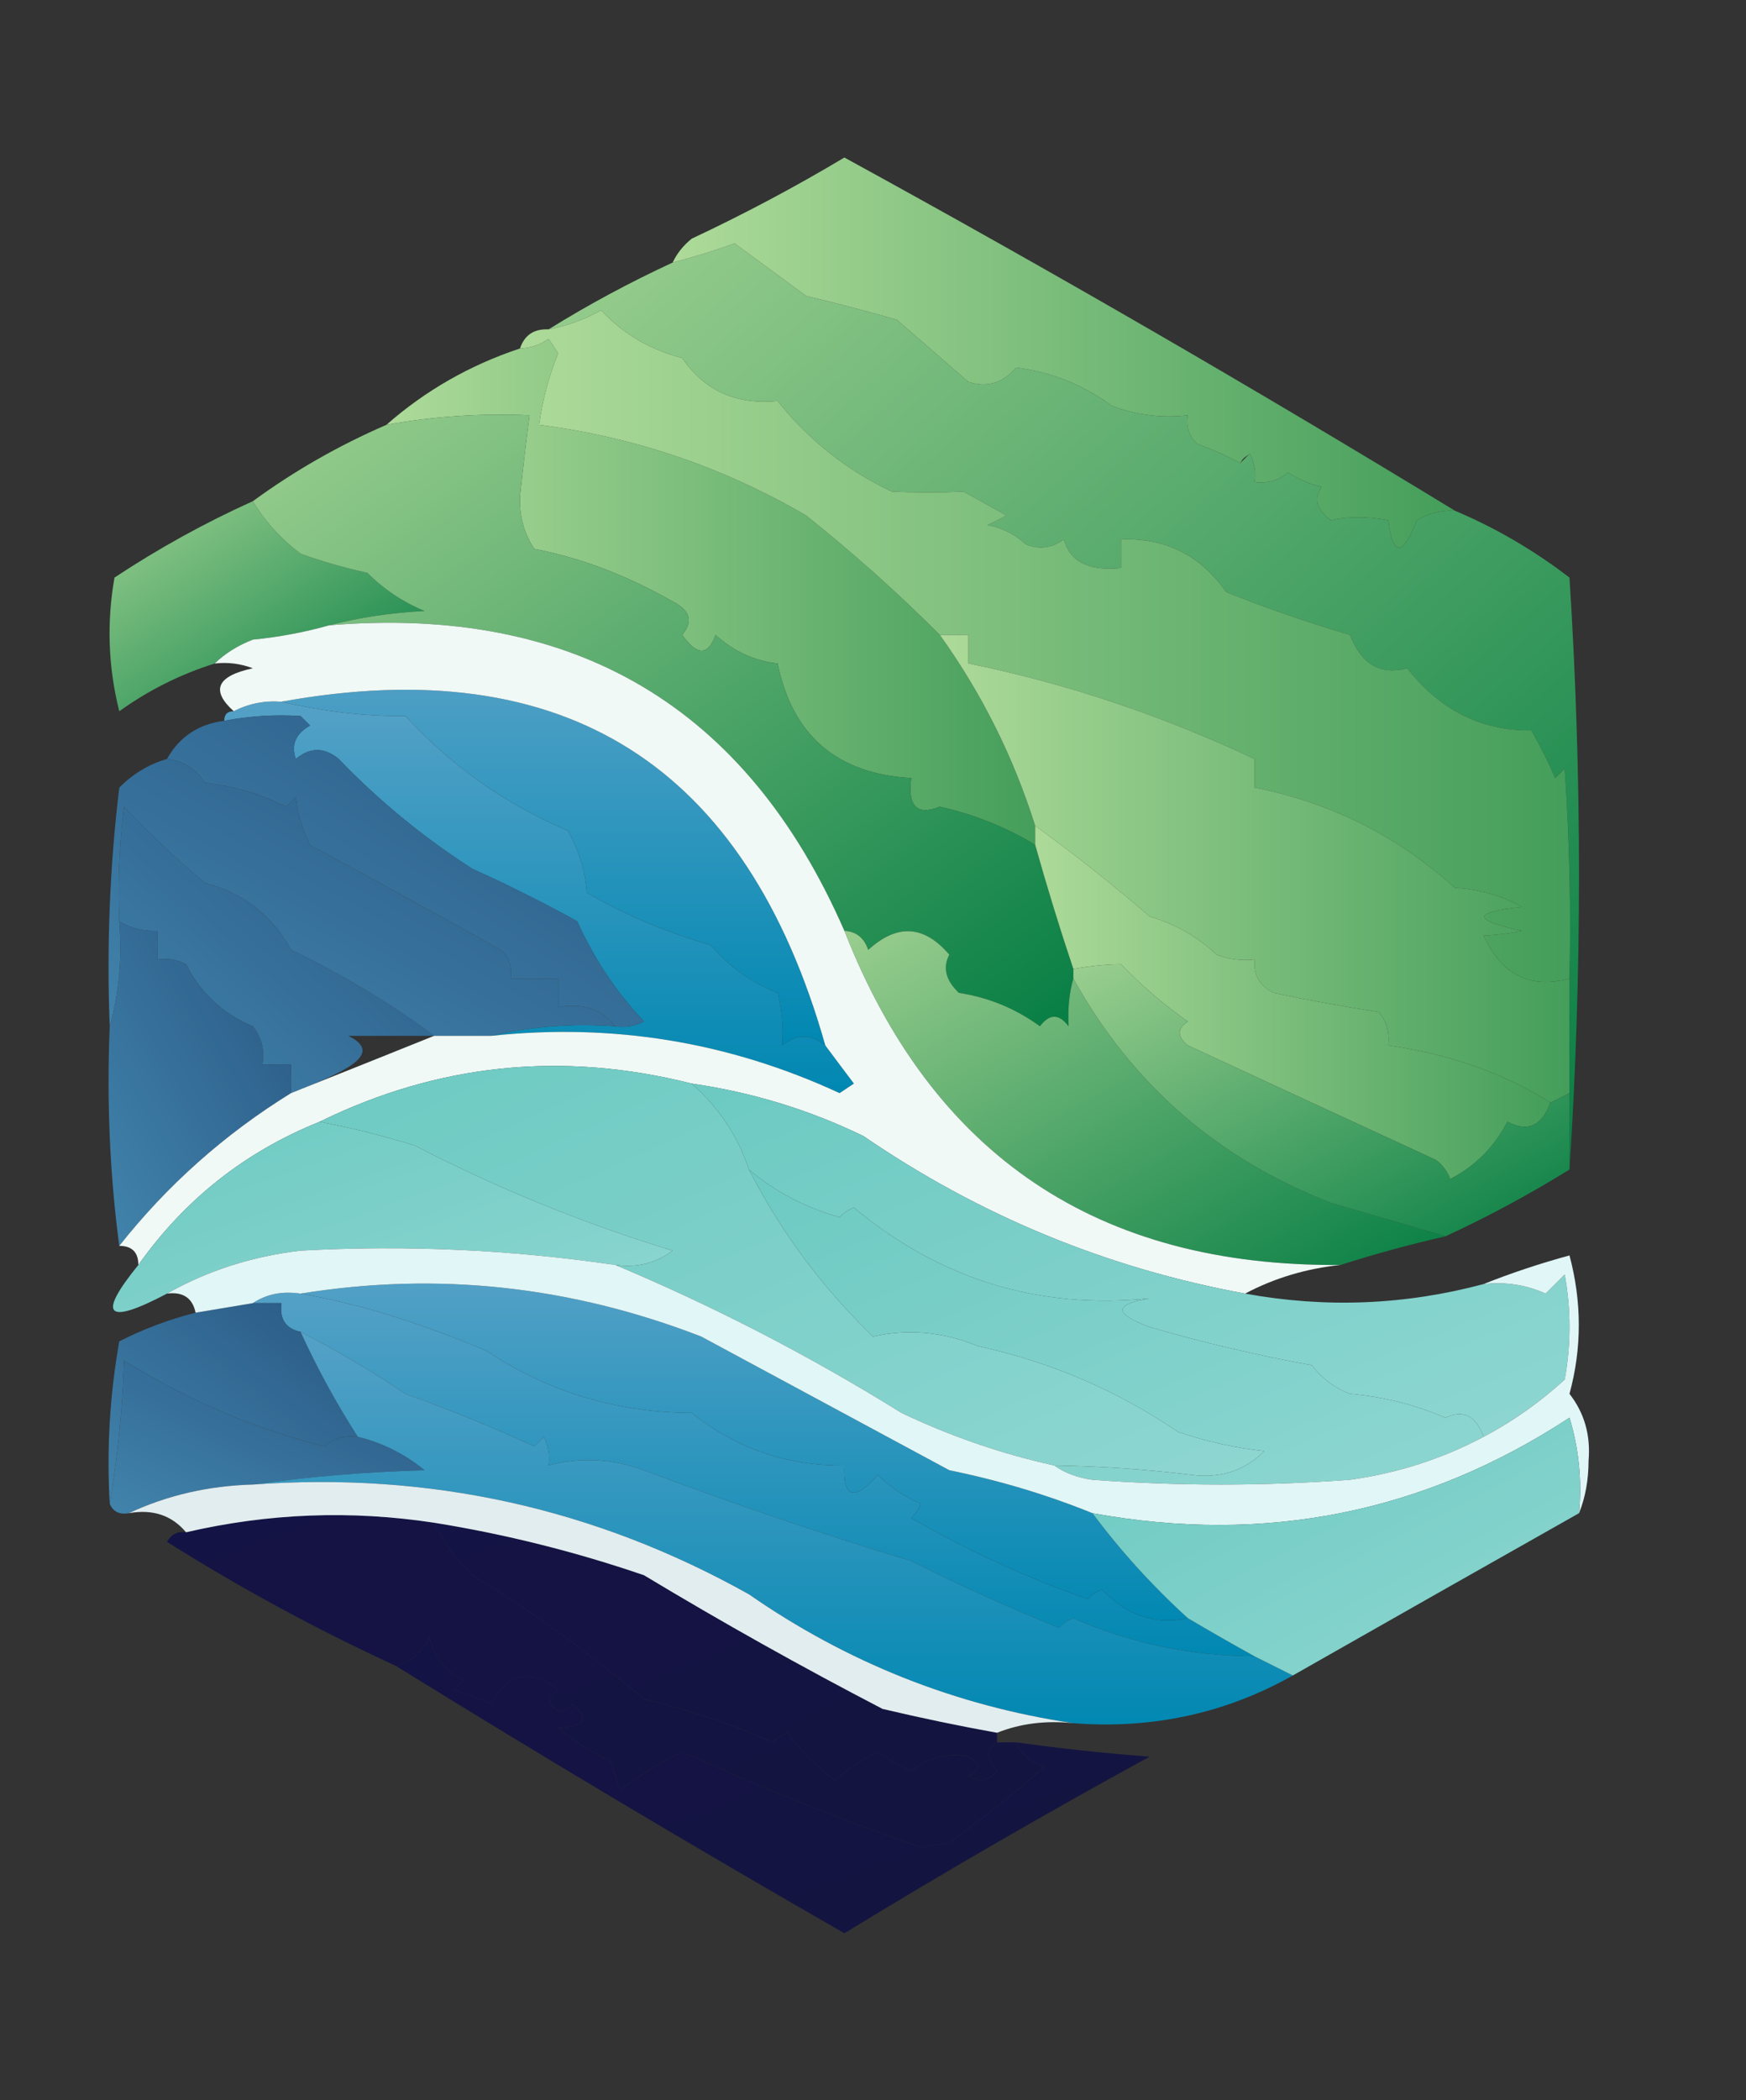 <?xml version="1.0" encoding="UTF-8"?>
<!DOCTYPE svg PUBLIC "-//W3C//DTD SVG 1.1//EN" "http://www.w3.org/Graphics/SVG/1.1/DTD/svg11.dtd">
<svg xmlns="http://www.w3.org/2000/svg" version="1.1" width="183px" height="220px" style="shape-rendering:geometricPrecision; text-rendering:geometricPrecision; image-rendering:optimizeQuality; fill-rule:evenodd; clip-rule:evenodd" xmlns:xlink="http://www.w3.org/1999/xlink">
    <rect width="100%" height="100%" fill="#333333" stroke="none"/>
    <defs>
        <linearGradient id="greenGradient1" x1="0%" y1="0%" x2="100%" y2="100%">
            <stop offset="0%" style="stop-color:#9bcf8f;stop-opacity:1" />
            <stop offset="100%" style="stop-color:#077e44;stop-opacity:1" />
        </linearGradient>

        <linearGradient id="greenGradient2" x1="0%" y1="0%" x2="100%" y2="0%">
            <stop offset="0%" style="stop-color:#adda99;stop-opacity:1" />
            <stop offset="100%" style="stop-color:#459e5b;stop-opacity:1" />
        </linearGradient>

        <linearGradient id="blueGradient1" x1="0%" y1="0%" x2="0%" y2="100%">
            <stop offset="0%" style="stop-color:#55a1c7;stop-opacity:1" />
            <stop offset="100%" style="stop-color:#0088b2;stop-opacity:1" />
        </linearGradient>

        <linearGradient id="blueGradient2" x1="0%" y1="100%" x2="100%" y2="0%">
            <stop offset="0%" style="stop-color:#4184ac;stop-opacity:1" />
            <stop offset="100%" style="stop-color:#295884;stop-opacity:1" />
        </linearGradient>

        <linearGradient id="lightBlueCyanGradient" x1="0%" y1="0%" x2="100%" y2="100%">
            <stop offset="0%" style="stop-color:#6ccac2;stop-opacity:1" />
            <stop offset="100%" style="stop-color:#8ed6d1;stop-opacity:1" />
        </linearGradient>

        <linearGradient id="darkContrastGradient" x1="0%" y1="0%" x2="100%" y2="100%">
            <stop offset="0%" style="stop-color:#141345;stop-opacity:1" />
            <stop offset="100%" style="stop-color:#141440;stop-opacity:1" />
        </linearGradient>
    </defs>
    <g><path style="opacity:1" fill="url(#greenGradient1)" d="M 152.5,53.5 C 156.773,55.305 160.773,57.639 164.5,60.5C 165.828,81.329 165.828,101.996 164.5,122.5C 164.5,119.833 164.5,117.167 164.5,114.5C 164.5,110.5 164.5,106.5 164.5,102.5C 164.666,95.159 164.5,87.826 164,80.5C 163.667,80.833 163.333,81.167 163,81.5C 162.261,79.779 161.427,78.113 160.5,76.5C 155.29,76.563 150.957,74.396 147.5,70C 144.676,70.745 142.676,69.579 141.5,66.5C 137.057,65.2 132.724,63.7 128.5,62C 125.838,58.168 122.172,56.334 117.5,56.5C 117.5,57.5 117.5,58.5 117.5,59.5C 114.144,59.843 112.144,58.843 111.5,56.5C 110.232,57.428 108.899,57.595 107.5,57C 106.377,55.956 105.044,55.29 103.5,55C 104.167,54.667 104.833,54.333 105.5,54C 103.99,53.15 102.49,52.317 101,51.5C 98.48,51.598 95.98,51.598 93.5,51.5C 88.779,49.283 84.779,46.116 81.5,42C 77.179,42.432 73.846,40.932 71.5,37.5C 68.143,36.632 65.31,34.965 63,32.5C 61.275,33.464 59.441,34.131 57.5,34.5C 61.635,31.931 65.968,29.597 70.5,27.5C 72.679,26.941 74.846,26.274 77,25.5C 79.505,27.34 82.005,29.173 84.5,31C 87.688,31.755 90.855,32.589 94,33.5C 96.505,35.672 99.005,37.839 101.5,40C 103.464,40.624 105.131,40.124 106.5,38.5C 110.201,38.97 113.534,40.303 116.5,42.5C 119.086,43.48 121.753,43.813 124.5,43.5C 124.281,44.675 124.614,45.675 125.5,46.5C 127.059,47.074 128.559,47.74 130,48.5C 130.333,48.167 130.667,47.833 131,47.5C 131.483,48.448 131.649,49.448 131.5,50.5C 132.822,50.67 133.989,50.337 135,49.5C 136.067,50.191 137.234,50.691 138.5,51C 137.664,52.243 137.997,53.41 139.5,54.5C 141.326,54.08 143.326,54.08 145.5,54.5C 146.004,58.335 147.004,58.335 148.5,54.5C 149.736,53.754 151.07,53.421 152.5,53.5 Z"/></g>
    <g><path style="opacity:1" fill="url(#greenGradient2)" d="M 152.5,53.5 C 151.07,53.421 149.736,53.754 148.5,54.5C 147.004,58.335 146.004,58.335 145.5,54.5C 143.326,54.08 141.326,54.08 139.5,54.5C 137.997,53.41 137.664,52.243 138.5,51C 137.234,50.691 136.067,50.191 135,49.5C 133.989,50.337 132.822,50.67 131.5,50.5C 131.649,49.448 131.483,48.448 131,47.5C 130.667,47.833 130.333,47.833 130,48.5C 128.559,47.74 127.059,47.074 125.5,46.5C 124.614,45.675 124.281,44.675 124.5,43.5C 121.753,43.813 119.086,43.48 116.5,42.5C 113.534,40.303 110.201,38.97 106.5,38.5C 105.131,40.124 103.464,40.624 101.5,40C 99.005,37.839 96.505,35.672 94,33.5C 90.855,32.589 87.688,31.755 84.5,31C 82.005,29.173 79.505,27.34 77,25.5C 74.846,26.274 72.679,26.941 70.5,27.5C 70.953,26.542 71.62,25.708 72.5,25C 78.029,22.404 83.362,19.571 88.5,16.5C 109.979,28.252 131.312,40.585 152.5,53.5 Z"/></g>
    <g><path style="opacity:1" fill="url(#greenGradient1)" d="M 26.5,52.5 C 27.743,54.578 29.41,56.411 31.5,58C 33.788,58.822 36.122,59.489 38.5,60C 40.234,61.734 42.234,63.068 44.5,64C 40.975,64.179 37.641,64.679 34.5,65.5C 31.921,66.228 29.254,66.728 26.5,67C 24.934,67.608 23.6,68.442 22.5,69.5C 18.91,70.628 15.577,72.295 12.5,74.5C 11.338,69.869 11.172,65.202 12,60.5C 16.647,57.428 21.48,54.761 26.5,52.5 Z"/></g>
    <g><path style="opacity:1" fill="url(#greenGradient2)" d="M 98.5,66.5 C 102.885,72.604 106.219,79.271 108.5,86.5C 108.5,87.167 108.5,87.833 108.5,88.5C 105.453,86.65 102.12,85.317 98.5,84.5C 96.117,85.462 95.117,84.462 95.5,81.5C 87.725,81.054 83.058,77.054 81.5,69.5C 79.037,69.219 76.871,68.219 75,66.5C 74.223,68.701 73.056,68.701 71.5,66.5C 72.668,65.094 72.335,63.928 70.5,63C 65.617,60.232 60.783,58.399 56,57.5C 54.923,55.884 54.423,54.051 54.5,52C 54.798,49.152 55.131,46.319 55.5,43.5C 50.438,43.274 45.438,43.608 40.5,44.5C 44.586,40.907 49.253,38.24 54.5,36.5C 55.583,36.461 56.583,36.127 57.5,35.5C 57.833,36 58.167,36.5 58.5,37C 57.521,39.433 56.855,41.933 56.5,44.5C 66.49,45.774 75.823,48.941 84.5,54C 89.469,57.959 94.135,62.126 98.5,66.5 Z"/></g>
    <g><path style="opacity:1" fill="url(#greenGradient2)" d="M 164.5,102.5 C 160.371,103.607 157.371,102.107 155.5,98C 157.085,97.915 158.418,97.749 159.5,97.5C 154.279,96.376 154.279,95.542 159.5,95C 157.377,93.806 155.043,93.14 152.5,93C 146.483,87.575 139.483,84.075 131.5,82.5C 131.5,81.5 131.5,80.5 131.5,79.5C 121.699,74.9 111.699,71.567 101.5,69.5C 101.5,68.5 101.5,67.5 101.5,66.5C 100.5,66.5 99.5,66.5 98.5,66.5C 94.135,62.126 89.469,57.959 84.5,54C 75.823,48.941 66.49,45.774 56.5,44.5C 56.855,41.933 57.521,39.433 58.5,37C 58.167,36.5 57.833,36 57.5,35.5C 56.583,36.127 55.583,36.461 54.5,36.5C 54.973,35.094 55.973,34.427 57.5,34.5C 59.441,34.131 61.275,33.464 63,32.5C 65.31,34.965 68.143,36.632 71.5,37.5C 73.846,40.932 77.179,42.432 81.5,42C 84.779,46.116 88.779,49.283 93.5,51.5C 95.98,51.598 98.48,51.598 101,51.5C 102.49,52.317 103.99,53.15 105.5,54C 104.833,54.333 104.167,54.667 103.5,55C 105.044,55.29 106.377,55.956 107.5,57C 108.899,57.595 110.232,57.428 111.5,56.5C 112.144,58.843 114.144,59.843 117.5,59.5C 117.5,58.5 117.5,57.5 117.5,56.5C 122.172,56.334 125.838,58.168 128.5,62C 132.724,63.7 137.057,65.2 141.5,66.5C 142.676,69.579 144.676,70.745 147.5,70C 150.957,74.396 155.29,76.563 160.5,76.5C 161.427,78.113 162.261,79.779 163,81.5C 163.333,81.167 163.667,80.833 164,80.5C 164.5,87.826 164.666,95.159 164.5,102.5 Z"/></g>
    <g><path style="opacity:1" fill="url(#blueGradient1)" d="M 29.5,73.5 C 33.903,74.535 38.236,75.035 42.5,75C 47.321,80.24 52.987,84.24 59.5,87C 60.669,89.007 61.335,91.173 61.5,93.5C 65.481,95.814 69.814,97.648 74.5,99C 76.449,101.267 78.782,102.934 81.5,104C 81.962,105.722 82.128,107.555 82,109.5C 83.49,108.272 84.99,108.272 86.5,109.5C 87.476,110.815 88.476,112.148 89.5,113.5C 89,113.833 88.5,114.167 88,114.5C 76.419,109.141 64.252,107.141 51.5,108.5C 55.634,107.515 59.968,107.182 64.5,107.5C 65.552,107.649 66.552,107.483 67.5,107C 64.59,103.916 62.257,100.416 60.5,96.5C 56.908,94.519 53.242,92.685 49.5,91C 44.379,87.711 39.712,83.878 35.5,79.5C 33.994,78.253 32.494,78.253 31,79.5C 30.493,78.004 30.993,76.837 32.5,76C 32.167,75.667 31.833,75.333 31.5,75C 28.843,74.825 26.176,74.992 23.5,75.5C 23.5,74.833 23.833,74.5 24.5,74.5C 26.042,73.699 27.709,73.366 29.5,73.5 Z"/></g>
    <g><path style="opacity:1" fill="url(#greenGradient1)" d="M 108.5,88.5 C 109.728,92.879 111.061,97.212 112.5,101.5C 112.5,101.833 112.5,102.167 112.5,102.5C 112.071,103.953 111.904,105.619 112,107.5C 111,106.167 110,106.167 109,107.5C 106.457,105.646 103.624,104.479 100.5,104C 99.12,102.676 98.787,101.343 99.5,100C 96.858,96.898 94.024,96.731 91,99.5C 90.583,98.244 89.75,97.577 88.5,97.5C 78.262,74.038 60.262,63.371 34.5,65.5C 37.641,64.679 40.975,64.179 44.5,64C 42.234,63.068 40.234,61.734 38.5,60C 36.122,59.489 33.788,58.822 31.5,58C 29.41,56.411 27.743,54.578 26.5,52.5C 30.833,49.331 35.5,46.664 40.5,44.5C 45.438,43.608 50.438,43.274 55.5,43.5C 55.131,46.319 54.798,49.152 54.5,52C 54.423,54.051 54.923,55.884 56,57.5C 60.783,58.399 65.617,60.232 70.5,63C 72.335,63.928 72.668,65.094 71.5,66.5C 73.056,68.701 74.223,68.701 75,66.5C 76.871,68.219 79.037,69.219 81.5,69.5C 83.058,77.054 87.725,81.054 95.5,81.5C 95.117,84.462 96.117,85.462 98.5,84.5C 102.12,85.317 105.453,86.65 108.5,88.5 Z"/></g>
    <g><path style="opacity:1" fill="url(#blueGradient2)" d="M 64.5,107.5 C 63.082,105.692 61.082,105.025 58.5,105.5C 58.5,104.5 58.5,103.5 58.5,102.5C 56.833,102.5 55.167,102.5 53.5,102.5C 53.719,101.325 53.386,100.325 52.5,99.5C 45.787,95.756 39.12,92.09 32.5,88.5C 31.702,86.922 31.202,85.256 31,83.5C 30.667,83.833 30.333,84.167 30,84.5C 27.34,83.166 24.506,82.332 21.5,82C 20.529,80.519 19.196,79.685 17.5,79.5C 18.802,77.178 20.802,75.845 23.5,75.5C 26.176,74.992 28.843,74.825 31.5,75C 31.833,75.333 32.167,75.667 32.5,76C 30.993,76.837 30.493,78.004 31,79.5C 32.494,78.253 33.994,78.253 35.5,79.5C 39.712,83.878 44.379,87.711 49.5,91C 53.242,92.685 56.908,94.519 60.5,96.5C 62.257,100.416 64.59,103.916 67.5,107C 66.552,107.483 65.552,107.649 64.5,107.5 Z"/></g>
    <g><path style="opacity:1" fill="url(#blueGradient2)" d="M 17.5,79.5 C 19.196,79.685 20.529,80.519 21.5,82C 24.506,82.332 27.34,83.166 30,84.5C 30.333,84.167 30.667,83.833 31,83.5C 31.202,85.256 31.702,86.922 32.5,88.5C 39.12,92.09 45.787,95.756 52.5,99.5C 53.386,100.325 53.719,101.325 53.5,102.5C 55.167,102.5 56.833,102.5 58.5,102.5C 58.5,103.5 58.5,104.5 58.5,105.5C 61.082,105.025 63.082,105.692 64.5,107.5C 59.968,107.182 55.634,107.515 51.5,108.5C 49.5,108.5 47.5,108.5 45.5,108.5C 40.852,105.065 35.852,102.065 30.5,99.5C 28.517,95.88 25.517,93.546 21.5,92.5C 18.489,89.989 15.656,87.322 13,84.5C 12.501,88.486 12.335,92.486 12.5,96.5C 12.815,100.371 12.482,104.038 11.5,107.5C 11.169,99.14 11.502,90.807 12.5,82.5C 13.94,81.048 15.606,80.048 17.5,79.5 Z"/></g>
    <g><path style="opacity:1" fill="url(#blueGradient1)" d="M 86.5,109.5 C 84.99,108.272 83.49,108.272 82,109.5C 82.128,107.555 81.962,105.722 81.5,104C 78.782,102.934 76.449,101.267 74.5,99C 69.814,97.648 65.481,95.814 61.5,93.5C 61.335,91.173 60.669,89.007 59.5,87C 52.987,84.24 47.321,80.24 42.5,75C 38.236,75.035 33.903,74.535 29.5,73.5C 59.175,68.118 78.175,80.118 86.5,109.5 Z"/></g>
    <g><path style="opacity:1" fill="url(#blueGradient2)" d="M 36.5,108.5 C 40.576,110.48 35.576,112.48 30.5,114.5C 30.5,113.5 30.5,112.5 30.5,111.5C 29.5,111.5 28.5,111.5 27.5,111.5C 27.762,110.022 27.429,108.689 26.5,107.5C 23.362,106.195 21.029,104.029 19.5,101C 18.552,100.517 17.552,100.351 16.5,100.5C 16.5,99.5 16.5,98.5 16.5,97.5C 15.041,97.567 13.708,97.234 12.5,96.5C 12.335,92.486 12.501,88.486 13,84.5C 15.656,87.322 18.489,89.989 21.5,92.5C 25.517,93.546 28.517,95.88 30.5,99.5C 35.852,102.065 40.852,105.065 45.5,108.5 Z"/></g>
    <g><path style="opacity:1" fill="url(#greenGradient1)" d="M 88.5,97.5 C 89.75,97.577 90.583,98.244 91,99.5C 94.024,96.731 96.858,96.898 99.5,100C 98.787,101.343 99.12,102.676 100.5,104C 103.624,104.479 106.457,105.646 109,107.5C 110,106.167 111,106.167 112,107.5C 111.904,105.619 112.071,103.953 112.5,102.5C 118.64,113.577 127.64,121.41 139.5,126C 143.623,127.192 147.623,128.359 151.5,129.5C 147.773,130.348 144.107,131.348 140.5,132.5C 115.055,132.699 97.722,121.032 88.5,97.5 Z"/></g>
    <g><path style="opacity:1" fill="url(#greenGradient2)" d="M 98.5,66.5 C 99.5,66.5 100.5,66.5 101.5,66.5C 101.5,67.5 101.5,68.5 101.5,69.5C 111.699,71.567 121.699,74.9 131.5,79.5C 131.5,80.5 131.5,81.5 131.5,82.5C 139.483,84.075 146.483,87.575 152.5,93C 155.043,93.14 157.377,93.806 159.5,95C 154.279,95.542 154.279,96.376 159.5,97.5C 158.418,97.749 157.085,97.915 155.5,98C 157.371,102.107 160.371,103.607 164.5,102.5C 164.5,106.5 164.5,110.5 164.5,114.5C 163.833,114.833 163.167,115.167 162.5,115.5C 157.725,112.453 152.058,110.453 145.5,109.5C 145.67,108.178 145.337,107.011 144.5,106C 140.814,105.441 137.147,104.774 133.5,104C 132.027,103.29 131.36,102.124 131.5,100.5C 130.127,100.657 128.793,100.49 127.5,100C 125.517,98.111 123.184,96.778 120.5,96C 116.696,92.708 112.696,89.541 108.5,86.5C 106.219,79.271 102.885,72.604 98.5,66.5 Z"/></g>
    <g><path style="opacity:1" fill="url(#blueGradient2)" d="M 12.5,96.5 C 13.708,97.234 15.041,97.567 16.5,97.5C 16.5,98.5 16.5,99.5 16.5,100.5C 17.552,100.351 18.552,100.517 19.5,101C 21.029,104.029 23.362,106.195 26.5,107.5C 27.429,108.689 27.762,110.022 27.5,111.5C 28.5,111.5 29.5,111.5 30.5,111.5C 30.5,112.5 30.5,113.5 30.5,114.5C 23.531,118.806 17.531,124.139 12.5,130.5C 11.508,123.018 11.175,115.352 11.5,107.5C 12.482,104.038 12.815,100.371 12.5,96.5 Z"/></g>
    <g><path style="opacity:1" fill="url(#greenGradient2)" d="M 108.5,86.5 C 112.696,89.541 116.696,92.708 120.5,96C 123.184,96.778 125.517,98.111 127.5,100C 128.793,100.49 130.127,100.657 131.5,100.5C 131.36,102.124 132.027,103.29 133.5,104C 137.147,104.774 140.814,105.441 144.5,106C 145.337,107.011 145.67,108.178 145.5,109.5C 152.058,110.453 157.725,112.453 162.5,115.5C 161.608,117.946 160.108,118.612 158,117.5C 156.605,120.167 154.605,122.167 152,123.5C 151.692,122.692 151.192,122.025 150.5,121.5C 141.842,117.516 133.175,113.516 124.5,109.5C 123.359,108.575 123.359,107.741 124.5,107C 121.98,105.237 119.647,103.237 117.5,101C 115.893,101.019 114.226,101.185 112.5,101.5C 111.061,97.212 109.728,92.879 108.5,88.5C 108.5,87.833 108.5,87.167 108.5,86.5 Z"/></g>
    <g><path style="opacity:1" fill="url(#greenGradient1)" d="M 162.5,115.5 C 163.167,115.167 163.833,114.833 164.5,114.5C 164.5,117.167 164.5,119.833 164.5,122.5C 160.326,125.088 155.993,127.421 151.5,129.5C 147.623,128.359 143.623,127.192 139.5,126C 127.64,121.41 118.64,113.577 112.5,102.5C 112.5,102.167 112.5,101.833 112.5,101.5C 114.226,101.185 115.893,101.019 117.5,101C 119.647,103.237 121.98,105.237 124.5,107C 123.359,107.741 123.359,108.575 124.5,109.5C 133.175,113.516 141.842,117.516 150.5,121.5C 151.192,122.025 151.692,122.692 152,123.5C 154.605,122.167 156.605,120.167 158,117.5C 160.108,118.612 161.608,117.946 162.5,115.5 Z"/></g>
    <g><path style="opacity:1" fill="#f0f9f6" d="M 34.5,65.5 C 60.262,63.371 78.262,74.038 88.5,97.5C 97.722,121.032 115.055,132.699 140.5,132.5C 136.881,132.881 133.548,133.881 130.5,135.5C 115.998,132.833 102.665,127.333 90.5,119C 84.827,116.246 78.827,114.413 72.5,113.5C 58.922,110.074 45.922,111.408 33.5,117.5C 25.7,120.633 19.366,125.633 14.5,132.5C 14.5,131.167 13.833,130.5 12.5,130.5C 17.531,124.139 23.531,118.806 30.5,114.5C 35.576,112.48 40.576,110.48 45.5,108.5C 47.5,108.5 49.5,108.5 51.5,108.5C 64.252,107.141 76.419,109.141 88,114.5C 88.5,114.167 89,113.833 89.5,113.5C 88.476,112.148 87.476,110.815 86.5,109.5C 78.175,80.118 59.175,68.118 29.5,73.5C 27.709,73.366 26.042,73.699 24.5,74.5C 22.061,72.309 22.727,70.809 26.5,70C 25.207,69.51 23.873,69.343 22.5,69.5C 23.6,68.442 24.934,67.608 26.5,67C 29.254,66.728 31.921,66.228 34.5,65.5 Z"/></g>
    <g><path style="opacity:1" fill="url(#lightBlueCyanGradient)" d="M 72.5,113.5 C 75.322,115.982 77.322,118.982 78.5,122.5C 81.816,128.998 86.15,134.831 91.5,140C 95.195,139.162 98.862,139.495 102.5,141C 110.069,142.64 117.069,145.64 123.5,150C 126.424,150.988 129.424,151.654 132.5,152C 130.478,154.018 127.978,154.852 125,154.5C 120.181,153.909 115.348,153.576 110.5,153.5C 104.979,152.284 99.646,150.451 94.5,148C 84.847,142.008 74.847,136.841 64.5,132.5C 66.751,132.819 68.751,132.319 70.5,131C 61.103,128.129 52.103,124.462 43.5,120C 40.198,118.974 36.865,118.14 33.5,117.5C 45.922,111.408 58.922,110.074 72.5,113.5 Z"/></g>
    <g><path style="opacity:1" fill="url(#lightBlueCyanGradient)" d="M 33.5,117.5 C 36.865,118.14 40.198,118.974 43.5,120C 52.103,124.462 61.103,128.129 70.5,131C 68.751,132.319 66.751,132.819 64.5,132.5C 53.55,130.892 42.55,130.392 31.5,131C 26.423,131.595 21.756,133.095 17.5,135.5C 11.149,138.846 10.149,137.846 14.5,132.5C 19.366,125.633 25.7,120.633 33.5,117.5 Z"/></g>
    <g><path style="opacity:1" fill="url(#lightBlueCyanGradient)" d="M 78.5,122.5 C 81.199,124.808 84.365,126.475 88,127.5C 88.414,127.043 88.914,126.709 89.5,126.5C 98.535,134.012 108.868,137.179 120.5,136C 116.728,136.611 116.728,137.611 120.5,139C 126.093,140.629 131.76,141.962 137.5,143C 138.551,144.385 139.884,145.385 141.5,146C 144.974,146.301 148.308,147.134 151.5,148.5C 153.345,147.605 154.678,148.272 155.5,150.5C 151.141,152.81 146.475,154.31 141.5,155C 132.5,155.667 123.5,155.667 114.5,155C 112.942,154.79 111.609,154.29 110.5,153.5C 115.348,153.576 120.181,153.909 125,154.5C 127.978,154.852 130.478,154.018 132.5,152C 129.424,151.654 126.424,150.988 123.5,150C 117.069,145.64 110.069,142.64 102.5,141C 98.862,139.495 95.195,139.162 91.5,140C 86.15,134.831 81.816,128.998 78.5,122.5 Z"/></g>
    <g><path style="opacity:1" fill="url(#lightBlueCyanGradient)" d="M 72.5,113.5 C 78.827,114.413 84.827,116.246 90.5,119C 102.665,127.333 115.998,132.833 130.5,135.5C 138.922,137.036 147.256,136.702 155.5,134.5C 157.792,134.244 159.959,134.577 162,135.5C 162.667,134.833 163.333,134.167 164,133.5C 164.667,137.167 164.667,140.833 164,144.5C 161.401,146.879 158.567,148.879 155.5,150.5C 154.678,148.272 153.345,147.605 151.5,148.5C 148.308,147.134 144.974,146.301 141.5,146C 139.884,145.385 138.551,144.385 137.5,143C 131.76,141.962 126.093,140.629 120.5,139C 116.728,137.611 116.728,136.611 120.5,136C 108.868,137.179 98.535,134.012 89.5,126.5C 88.914,126.709 88.414,127.043 88,127.5C 84.365,126.475 81.199,124.808 78.5,122.5C 77.322,118.982 75.322,115.982 72.5,113.5 Z"/></g>
    <g><path style="opacity:1" fill="url(#blueGradient1)" d="M 26.5,136.5 C 27.919,135.549 29.585,135.216 31.5,135.5C 37.518,136.541 44.018,138.541 51,141.5C 57.451,145.797 64.618,147.963 72.5,148C 77.164,151.721 82.497,153.555 88.5,153.5C 88.35,156.926 89.516,157.259 92,154.5C 93.307,155.772 94.807,156.772 96.5,157.5C 96.291,158.086 95.957,158.586 95.5,159C 101.424,162.416 107.59,165.25 114,167.5C 114.414,167.043 114.914,166.709 115.5,166.5C 118.129,169.238 121.129,170.238 124.5,169.5C 126.875,170.902 129.209,172.235 131.5,173.5C 124.826,173.456 118.493,172.122 112.5,169.5C 111.914,169.709 111.414,170.043 111,170.5C 105.752,168.393 100.585,166.059 95.5,163.5C 86.062,160.646 76.728,157.479 67.5,154C 64.126,152.773 60.792,152.606 57.5,153.5C 57.65,152.448 57.483,151.448 57,150.5C 56.667,150.833 56.333,151.167 56,151.5C 51.597,149.476 47.097,147.642 42.5,146C 38.946,143.607 35.28,141.44 31.5,139.5C 29.952,139.179 29.285,138.179 29.5,136.5C 28.5,136.5 27.5,136.5 26.5,136.5 Z"/></g>
    <g><path style="opacity:1" fill="url(#blueGradient2)" d="M 26.5,136.5 C 27.5,136.5 28.5,136.5 29.5,136.5C 29.285,138.179 29.952,139.179 31.5,139.5C 33.234,143.3 35.234,146.966 37.5,150.5C 36.178,150.33 35.011,150.663 34,151.5C 26.585,149.63 19.585,146.63 13,142.5C 12.826,147.684 12.326,152.684 11.5,157.5C 11.171,151.794 11.505,146.128 12.5,140.5C 15.083,139.191 17.75,138.191 20.5,137.5C 22.5,137.167 24.5,136.833 26.5,136.5 Z"/></g>
    <g><path style="opacity:1" fill="url(#blueGradient2)" d="M 37.5,150.5 C 40.09,151.128 42.423,152.295 44.5,154C 38.319,154.172 32.319,154.672 26.5,155.5C 21.849,155.627 17.515,156.627 13.5,158.5C 12.508,158.672 11.842,158.338 11.5,157.5C 12.326,152.684 12.826,147.684 13,142.5C 19.585,146.63 26.585,149.63 34,151.5C 35.011,150.663 36.178,150.33 37.5,150.5 Z"/></g>
    <g><path style="opacity:1" fill="url(#blueGradient1)" d="M 31.5,135.5 C 45.777,133.186 59.777,134.686 73.5,140C 82.167,144.667 90.833,149.333 99.5,154C 104.747,155.072 109.747,156.572 114.5,158.5C 117.464,162.466 120.797,166.133 124.5,169.5C 121.129,170.238 118.129,169.238 115.5,166.5C 114.914,166.709 114.414,167.043 114,167.5C 107.59,165.25 101.424,162.416 95.5,159C 95.957,158.586 96.291,158.086 96.5,157.5C 94.807,156.772 93.307,155.772 92,154.5C 89.516,157.259 88.35,156.926 88.5,153.5C 82.497,153.555 77.164,151.721 72.5,148C 64.618,147.963 57.451,145.797 51,141.5C 44.018,138.541 37.518,136.541 31.5,135.5 Z"/></g>
    <g><path style="opacity:1" fill="#e1f6f6" d="M 64.5,132.5 C 74.847,136.841 84.847,142.008 94.5,148C 99.646,150.451 104.979,152.284 110.5,153.5C 111.609,154.29 112.942,154.79 114.5,155C 123.5,155.667 132.5,155.667 141.5,155C 146.475,154.31 151.141,152.81 155.5,150.5C 158.567,148.879 161.401,146.879 164,144.5C 164.667,140.833 164.667,137.167 164,133.5C 163.333,134.167 162.667,134.833 162,135.5C 159.959,134.577 157.792,134.244 155.5,134.5C 158.338,133.365 161.338,132.365 164.5,131.5C 165.802,136.385 165.802,141.218 164.5,146C 166.059,147.996 166.726,150.329 166.5,153C 166.494,155.033 166.161,156.866 165.5,158.5C 165.82,155.102 165.487,151.768 164.5,148.5C 149.276,158.468 132.609,161.801 114.5,158.5C 109.747,156.572 104.747,155.072 99.5,154C 90.833,149.333 82.167,144.667 73.5,140C 59.777,134.686 45.777,133.186 31.5,135.5C 29.585,135.216 27.919,135.549 26.5,136.5C 24.5,136.833 22.5,137.167 20.5,137.5C 20.179,135.952 19.179,135.285 17.5,135.5C 21.756,133.095 26.423,131.595 31.5,131C 42.55,130.392 53.55,130.892 64.5,132.5 Z"/></g>
    <g><path style="opacity:1" fill="url(#blueGradient1)" d="M 31.5,139.5 C 35.28,141.44 38.946,143.607 42.5,146C 47.097,147.642 51.597,149.476 56,151.5C 56.333,151.167 56.667,150.833 57,150.5C 57.483,151.448 57.65,152.448 57.5,153.5C 60.792,152.606 64.126,152.773 67.5,154C 76.728,157.479 86.062,160.646 95.5,163.5C 100.585,166.059 105.752,168.393 111,170.5C 111.414,170.043 111.914,169.709 112.5,169.5C 118.493,172.122 124.826,173.456 131.5,173.5C 132.833,174.167 134.167,174.833 135.5,175.5C 128.455,179.467 120.788,181.134 112.5,180.5C 100.141,178.657 88.808,174.157 78.5,167C 62.379,157.979 45.046,154.146 26.5,155.5C 32.319,154.672 38.319,154.172 44.5,154C 42.423,152.295 40.09,151.128 37.5,150.5C 35.234,146.966 33.234,143.3 31.5,139.5 Z"/></g>
    <g><path style="opacity:1" fill="url(#lightBlueCyanGradient)" d="M 165.5,158.5 C 155.52,164.134 145.52,169.801 135.5,175.5C 134.167,174.833 132.833,174.167 131.5,173.5C 129.209,172.235 126.875,170.902 124.5,169.5C 120.797,166.133 117.464,162.466 114.5,158.5C 132.609,161.801 149.276,158.468 164.5,148.5C 165.487,151.768 165.82,155.102 165.5,158.5 Z"/></g>
    <g><path style="opacity:1" fill="url(#darkContrastGradient)" d="M 45.5,159.5 C 46.456,161.516 47.79,163.349 49.5,165C 55.877,168.851 61.877,173.184 67.5,178C 72.147,179.075 76.647,180.575 81,182.5C 81.414,182.043 81.914,181.709 82.5,181.5C 83.939,183.36 85.605,185.027 87.5,186.5C 88.874,185.289 90.374,184.289 92,183.5C 93.092,184.296 94.259,184.963 95.5,185.5C 97.337,184.067 99.337,183.567 101.5,184C 102.833,184.667 102.833,185.333 101.5,186C 102.635,186.749 103.635,186.583 104.5,185.5C 103.347,184.313 103.347,183.313 104.5,182.5C 105.167,182.5 105.833,182.5 106.5,182.5C 107.058,183.79 108.058,184.623 109.5,185C 106.765,187.502 103.432,190.169 99.5,193C 98.5,193.167 97.5,193.333 96.5,193.5C 88.065,190.574 79.731,187.24 71.5,183.5C 69.225,184.598 67.058,185.932 65,187.5C 64.667,186.5 64.333,185.5 64,184.5C 62.025,183.572 60.191,182.405 58.5,181C 61.279,180.851 61.779,180.017 60,178.5C 59.086,179.654 58.253,179.487 57.5,178C 57.833,177.667 58.167,177.333 58.5,177C 55.545,174.709 53.212,175.209 51.5,178.5C 50.205,177.902 48.872,177.402 47.5,177C 47.833,176.667 48.167,176.333 48.5,176C 46.68,175.021 45.513,173.521 45,171.5C 44.241,173.063 43.074,174.063 41.5,174.5C 33.203,170.685 25.203,166.352 17.5,161.5C 17.957,160.702 18.624,160.369 19.5,160.5C 28.112,158.504 36.778,158.171 45.5,159.5 Z"/></g>
    <g><path style="opacity:1" fill="url(#darkContrastGradient)" d="M 45.5,159.5 C 52.977,160.703 60.31,162.536 67.5,165C 75.672,169.92 84.005,174.587 92.5,179C 96.494,179.945 100.494,180.778 104.5,181.5C 104.5,181.833 104.5,182.167 104.5,182.5C 103.347,183.313 103.347,184.313 104.5,185.5C 103.635,186.583 102.635,186.749 101.5,186C 102.833,185.333 102.833,184.667 101.5,184C 99.337,183.567 97.337,184.067 95.5,185.5C 94.259,184.963 93.092,184.296 92,183.5C 90.374,184.289 88.874,185.289 87.5,186.5C 85.605,185.027 83.939,183.36 82.5,181.5C 81.914,181.709 81.414,182.043 81,182.5C 76.647,180.575 72.147,179.075 67.5,178C 61.877,173.184 55.877,168.851 49.5,165C 47.79,163.349 46.456,161.516 45.5,159.5 Z"/></g>
    <g><path style="opacity:1" fill="#e2edf0" d="M 26.5,155.5 C 45.046,154.146 62.379,157.979 78.5,167C 88.808,174.157 100.141,178.657 112.5,180.5C 109.615,180.194 106.948,180.527 104.5,181.5C 100.494,180.778 96.494,179.945 92.5,179C 84.005,174.587 75.672,169.92 67.5,165C 60.31,162.536 52.977,160.703 45.5,159.5C 36.778,158.171 28.112,158.504 19.5,160.5C 18.01,158.72 16.01,158.054 13.5,158.5C 17.515,156.627 21.849,155.627 26.5,155.5 Z"/></g>
    <g><path style="opacity:1" fill="url(#darkContrastGradient)" d="M 106.5,182.5 C 111.136,183.149 115.802,183.649 120.5,184C 109.702,189.9 99.035,196.067 88.5,202.5C 72.637,193.406 56.971,184.072 41.5,174.5C 43.074,174.063 44.241,173.063 45,171.5C 45.513,173.521 46.68,175.021 48.5,176C 48.167,176.333 47.833,176.667 47.5,177C 48.872,177.402 50.205,177.902 51.5,178.5C 53.212,175.209 55.545,174.709 58.5,177C 58.167,177.333 57.833,177.667 57.5,178C 58.253,179.487 59.086,179.654 60,178.5C 61.779,180.017 61.279,180.851 58.5,181C 60.191,182.405 62.025,183.572 64,184.5C 64.333,185.5 64.667,186.5 65,187.5C 67.058,185.932 69.225,184.598 71.5,183.5C 79.731,187.24 88.065,190.574 96.5,193.5C 97.5,193.333 98.5,193.167 99.5,193C 103.432,190.169 106.765,187.502 109.5,185C 108.058,184.623 107.058,183.79 106.5,182.5 Z"/></g>
</svg>
